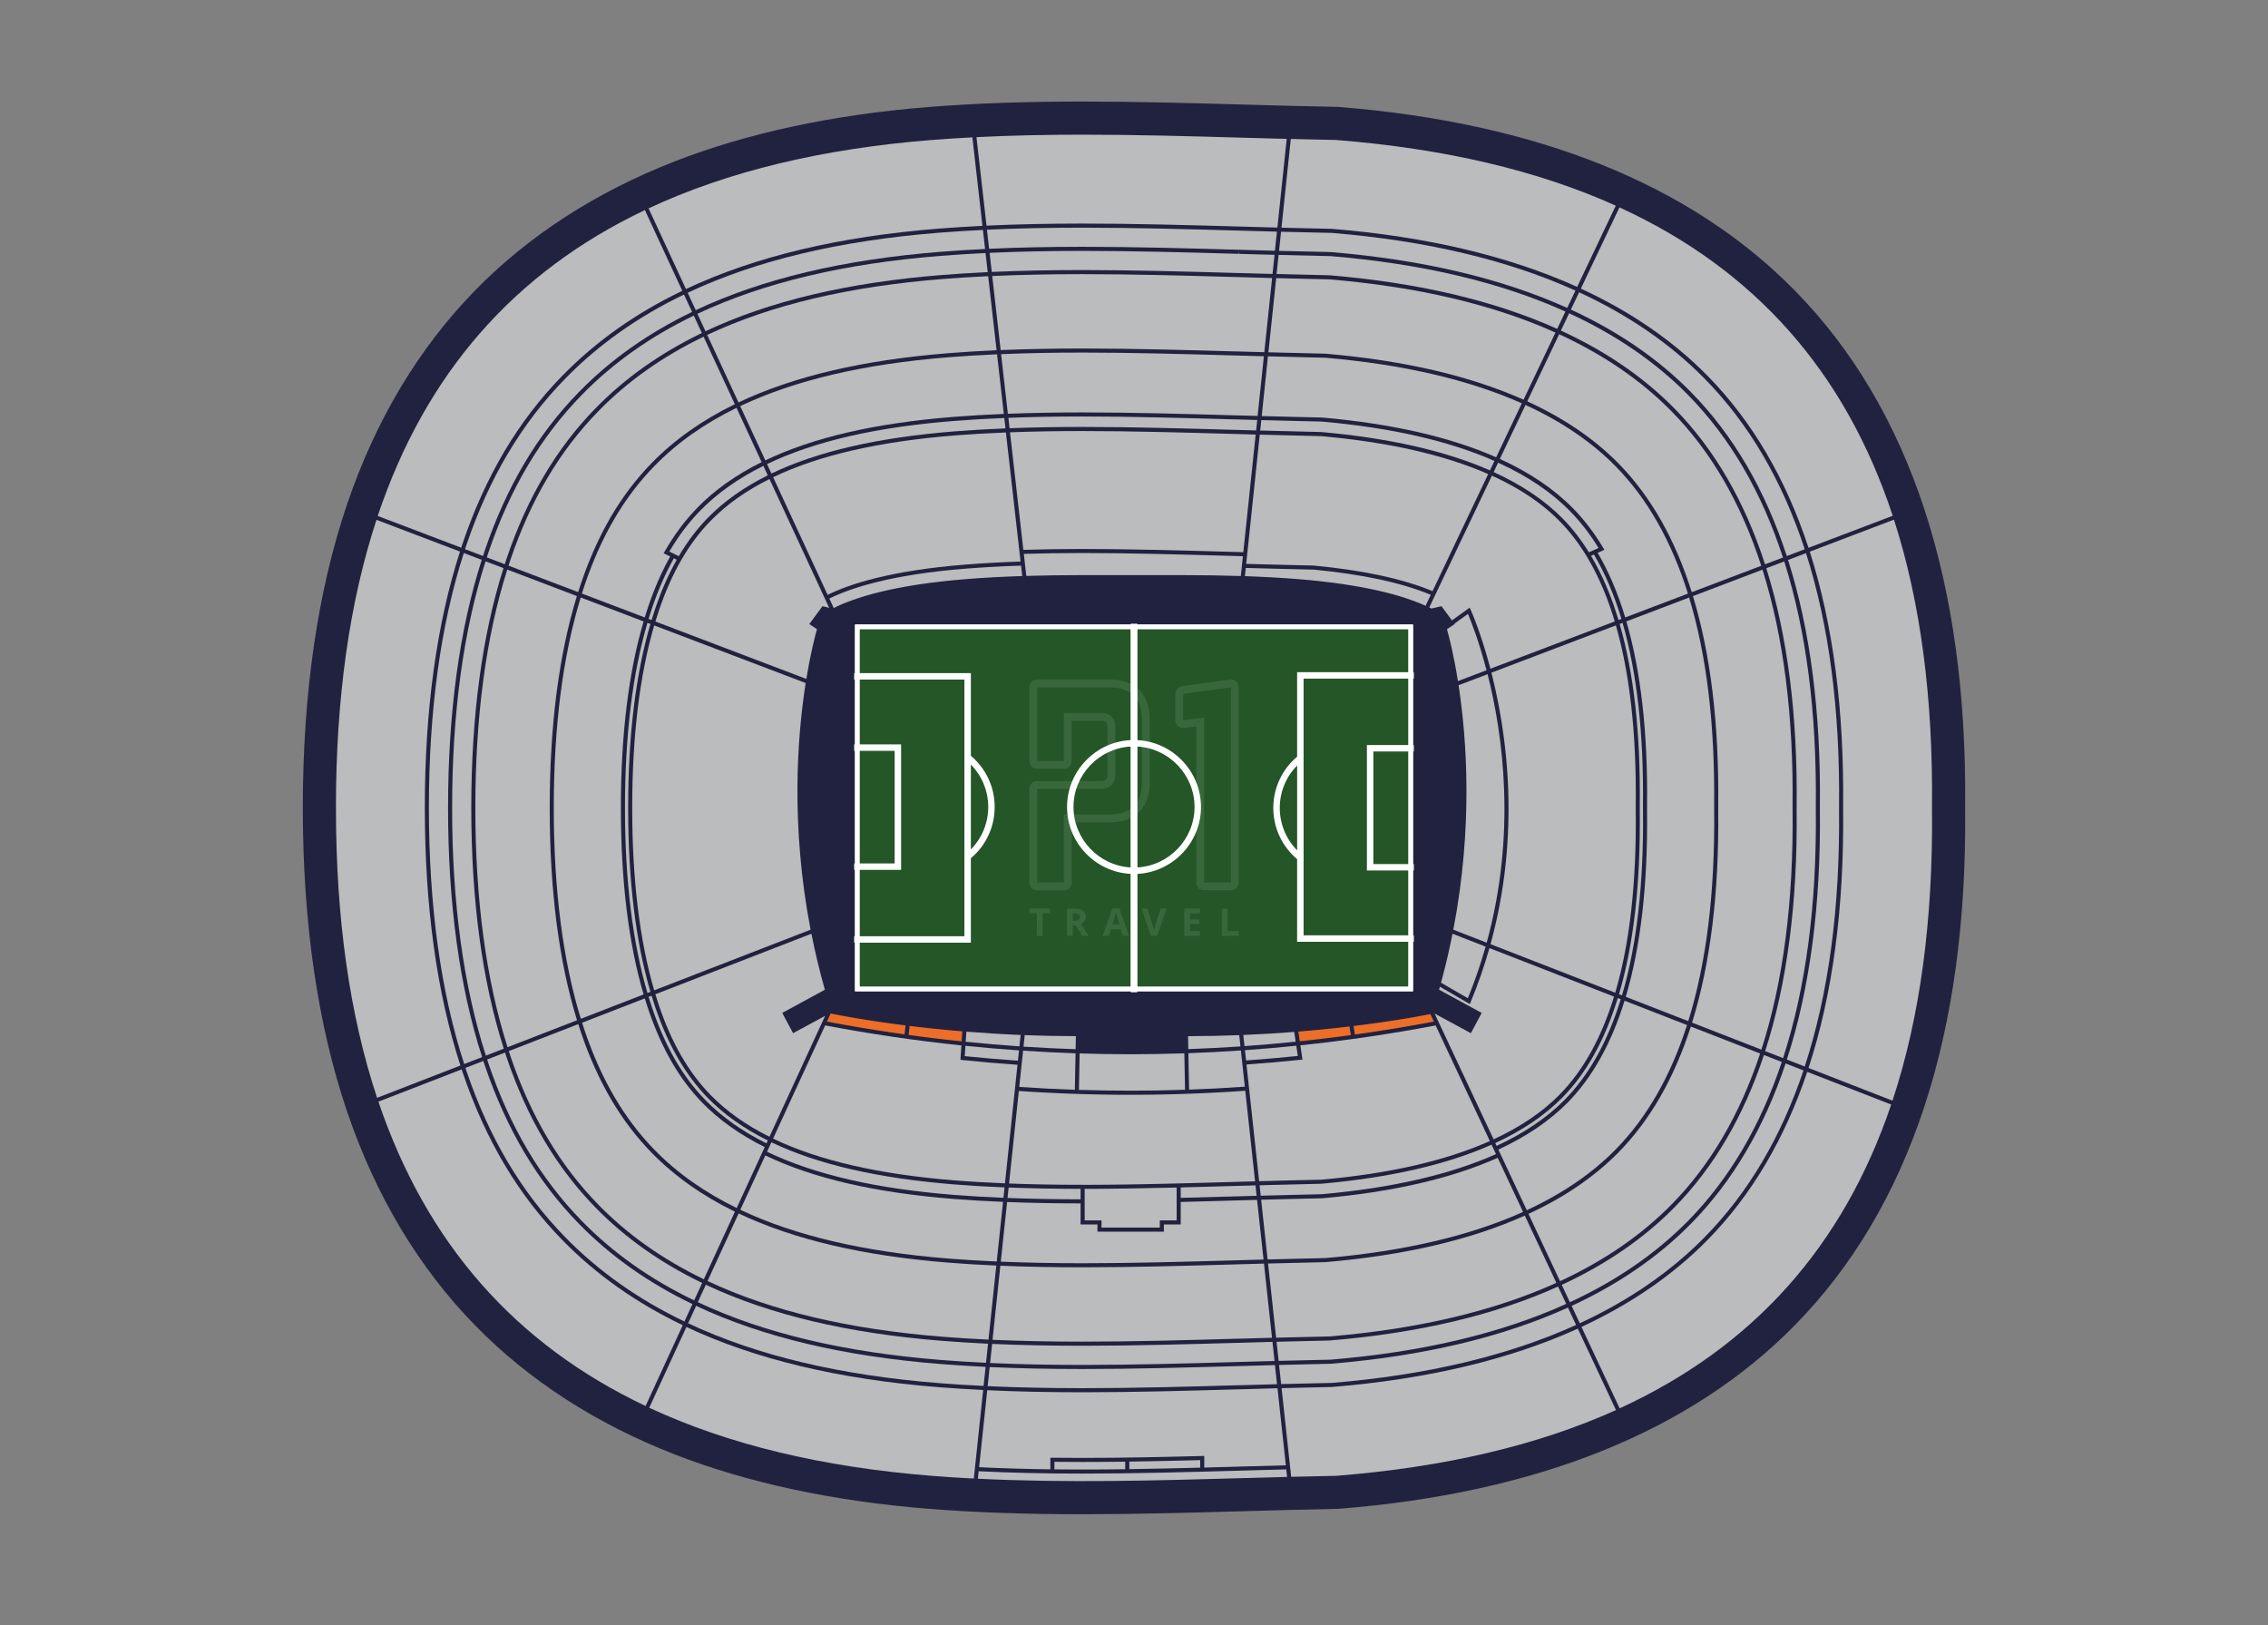 <svg xmlns="http://www.w3.org/2000/svg" id="Laag_1" data-name="Laag 1" viewBox="0 0 1072 768"><rect x="0" y="0" width="1072" height="768" fill="#808080" stroke="none"/><defs><style>.cls-1,.cls-2{fill:#245627}.cls-3{fill:#fff}.cls-4{fill:#ec6e28}.cls-5{opacity:.1}.cls-6{fill:#babcbd}.cls-7{fill:#212240}.cls-2{stroke:#fff;stroke-miterlimit:10;stroke-width:.68px}</style></defs><g id="Camp_Nou" data-name="Camp Nou"><path id="Floor" d="M511.85 715.64c-27.21 0-51-.84-72.73-2.56-45.17-3.59-85.64-12.25-120.29-25.75-37.18-14.48-68.9-35-94.28-60.97-26.65-27.27-47.01-61.28-60.51-101.08-13.88-40.9-20.91-89.17-20.91-143.47 0-54.29 7.03-102.56 20.91-143.46 13.5-39.8 33.86-73.8 60.51-101.08 25.38-25.97 57.1-46.48 94.28-60.97 34.65-13.5 75.13-22.16 120.29-25.75 21.74-1.72 45.53-2.56 72.74-2.56 25.46 0 50.95.72 75.59 1.41 14.6.41 29.71.84 44.51 1.11h.42l.42.04c93.76 7.44 166.26 36.6 215.48 86.69 54.61 55.55 81.71 137.85 80.57 244.58 1.15 106.72-25.96 189.01-80.57 244.56-49.23 50.08-121.7 79.24-215.42 86.68l-.42.03h-.42c-14.94.28-30 .71-44.57 1.12-24.65.69-50.14 1.41-75.6 1.41Z" class="cls-7"/><g id="Stand"><g><path d="m894.62 243.76-39.8 15.13c-10.7-32.62-26.6-59.78-47.67-81.22-16.36-16.64-36.39-30.41-59.94-41.27l18.25-38.39c63.82 29.25 106.71 77.63 129.16 145.74ZM869.25 382.31c.51 46.6-4.93 87.25-16.22 121.73l-8.45-3.29c10.87-33.41 16.12-72.93 15.62-118.33v-1.19c.49-44.62-4.56-83.56-15.05-116.6l8.48-3.22c10.89 34.09 16.14 74.14 15.63 119.92v.98ZM568.21 688.11c-16.84.45-36.73.9-56.49.9-4.87 0-9.64-.03-14.29-.08h-.97v5.48c-11.85-.15-22.98-.48-33.67-1.01l3.84-36.38c13.94.65 28.85.97 45.09.97 24.51 0 49.72-.71 74.1-1.4h.46c5.78-.18 11.64-.34 17.54-.5l3.95 36.43c-7.03.18-14.03.38-20.96.57-5.83.16-11.71.33-17.61.49v-5.49l-.99.03ZM586.22 654.65h-.46c-24.37.7-49.57 1.41-74.05 1.41-16.17 0-31.02-.32-44.89-.96l.95-9.02c13.58.62 28.12.92 43.94.92 24.33 0 49.43-.71 73.79-1.39h.48c5.47-.17 11.04-.32 16.64-.47l.98 9.04c-5.84.16-11.66.32-17.39.48Z" class="cls-6"/><path d="M858.27 382.44c.5 45.15-4.7 84.43-15.49 117.62l-8.45-3.29c10.37-32.12 15.36-70.27 14.88-114.22v-1.43c.48-43.2-4.34-80.79-14.35-112.57l8.48-3.22c10.41 32.82 15.42 71.53 14.93 115.9v1.22ZM383.15 439.37l-73.93 28.67c-6.9-23.56-10.4-52.49-10.4-86.2 0-33.74 3.5-62.7 10.4-86.26l71.59 27.22c-3.98 25.43-7.15 67.35 2.33 116.58ZM383.53 441.28c1.71 8.62 3.8 17.46 6.36 26.47l-20.14 10.96 5.11 9.58 15.14-8.2-26.31 57.16c-11.07-5.51-20.31-12.07-27.78-19.71-10.39-10.63-18.38-24.47-24.43-42.28-.6-1.75-1.16-3.55-1.72-5.37l73.76-28.6ZM391.91 287.25l-3.15-.76-6.24 8.46 3.64 2.39c-.68 2.37-2.92 10.66-5.02 23.52l-71.36-27.13c.55-1.81 1.12-3.59 1.71-5.34 6.05-17.82 14.04-31.66 24.43-42.29 7.47-7.64 16.71-14.2 27.79-19.72l28.2 60.87Z" class="cls-6"/><path d="M334.54 244.75c-5.13 5.25-9.68 11.26-13.71 18.12l-4.45-2.2c4.29-7.35 9.08-13.7 14.62-19.37 8.01-8.2 18.05-15.3 29.82-21.13l2.07 4.47c-11.3 5.62-20.73 12.31-28.36 20.12ZM319.87 264.54c-3.89 6.89-7.28 14.6-10.21 23.23-.58 1.72-1.14 3.48-1.69 5.27l-1.42-.54c.54-1.77 1.1-3.51 1.68-5.22 2.93-8.65 6.39-16.52 10.28-23.42l1.36.67ZM307.43 294.89c-6.98 23.76-10.53 52.95-10.52 86.94 0 33.96 3.54 63.14 10.52 86.9l-1.41.55c-7.04-23.92-10.62-53.28-10.62-87.45 0-34.19 3.57-63.55 10.62-87.48l1.42.54ZM307.97 470.58c.55 1.79 1.11 3.56 1.7 5.29 6.14 18.1 14.28 32.17 24.87 43.01 7.63 7.81 17.05 14.5 28.35 20.11l-.63 1.36c-11.38-5.66-21.08-12.52-28.8-20.42-10.76-11.01-19.01-25.26-25.22-43.58-.58-1.71-1.14-3.46-1.68-5.23l1.41-.55Z" class="cls-6"/><path d="M329.63 239.95c-5.88 6.02-10.93 12.77-15.43 20.64l-.51.89 3.09 1.53c-3.92 6.98-7.42 14.93-10.38 23.65-.57 1.69-1.12 3.41-1.66 5.15l-29.69-11.29c.43-1.36.86-2.72 1.31-4.06 7.86-23.19 18.67-41.6 33.02-56.29 10.59-10.84 23.46-19.96 38.74-27.42L360 218.4c-11.99 5.94-22.22 13.17-30.39 21.54ZM304.21 293.67c-7.12 24.13-10.74 53.73-10.74 88.16 0 34.42 3.62 64.02 10.74 88.15l-29.67 11.51c-8.49-27.57-12.79-61.06-12.79-99.65 0-38.52 4.28-71.93 12.73-99.46l29.73 11.3ZM304.76 471.83c.53 1.74 1.08 3.46 1.66 5.15 6.31 18.6 14.71 33.09 25.67 44.31 7.89 8.07 17.77 15.07 29.37 20.82l-13.25 28.8c-15.3-7.47-28.2-16.6-38.8-27.45-14.35-14.69-25.15-33.1-33.02-56.28-.43-1.27-.84-2.56-1.25-3.85l29.63-11.49Z" class="cls-6"/><path d="M347.32 191.02c-15.49 7.56-28.55 16.81-39.3 27.82-14.56 14.9-25.5 33.55-33.46 57.01-.44 1.31-.87 2.65-1.29 3.99l-32.9-12.51c.3-.93.59-1.87.9-2.78 9.68-28.55 23.3-51.54 41.61-70.28 13.76-14.08 30.27-25.77 49.67-35.15l14.78 31.89ZM272.68 281.68c-8.53 27.74-12.85 61.39-12.85 100.15 0 38.85 4.34 72.57 12.91 100.35l-32.83 12.73c-10.11-31.64-15.24-69.65-15.23-113.08 0-43.24 5.08-81.1 15.09-112.65l32.9 12.51ZM273.33 484.01c.4 1.26.8 2.53 1.22 3.77 7.96 23.47 18.91 42.11 33.46 57.01 10.77 11.02 23.86 20.29 39.37 27.86l-14.7 31.93c-19.47-9.39-36.02-21.1-49.82-35.22-18.31-18.74-31.92-41.73-41.61-70.28-.26-.77-.5-1.56-.76-2.34l32.82-12.73ZM585.53 129.03h-.41c-24.21-.69-49.24-1.4-73.4-1.4-15.46 0-29.68.29-42.94.89l-1.03-9.02c13.58-.62 28.13-.93 43.97-.93 24.27 0 49.38.71 73.65 1.39l.03-.96.19.97c5.55.16 11.18.31 16.84.46l-.95 9.04c-5.36-.14-10.7-.29-15.96-.44ZM466.85 128.61c-7.42.35-14.56.79-21.44 1.34-44.62 3.54-81.71 12.33-111.95 26.59l-3.81-8.23c31.23-14.72 69.36-23.77 115.05-27.4 6.79-.54 13.83-.98 21.13-1.33l1.03 9.02Z" class="cls-6"/><path d="M331.74 157.38c-19.61 9.48-36.31 21.3-50.23 35.55-18.52 18.95-32.28 42.18-42.05 71.01-.3.89-.59 1.81-.88 2.71l-8.48-3.22c.26-.8.51-1.61.78-2.4 10.22-30.14 24.67-54.49 44.15-74.43 14.71-15.05 32.29-27.5 52.9-37.45l3.81 8.23ZM237.98 268.49c-10.09 31.76-15.22 69.85-15.22 113.34 0 43.69 5.17 81.92 15.36 113.78l-8.46 3.28c-10.59-32.86-15.97-72.2-15.96-117.06 0-44.63 5.32-83.81 15.8-116.56l8.48 3.22ZM238.72 497.44c.25.75.48 1.52.73 2.26 9.78 28.83 23.54 52.06 42.05 71.01 13.96 14.29 30.71 26.13 50.39 35.62l-3.79 8.24c-20.69-9.96-38.33-22.43-53.08-37.53-19.48-19.94-33.93-44.29-44.15-74.43-.21-.62-.41-1.26-.61-1.89l8.46-3.28ZM333.62 607.17c30.21 14.23 67.25 22.99 111.79 26.52 6.93.55 14.12.99 21.6 1.35l-.95 9.02c-7.38-.35-14.5-.79-21.36-1.34-45.6-3.62-83.67-12.64-114.87-27.32l3.79-8.24ZM468.94 635.13c13.23.59 27.39.88 42.78.88 24.19 0 49.25-.71 73.49-1.39h.56c5.01-.16 10.28-.3 15.68-.45l.98 9.04c-5.55.15-11.06.3-16.48.45l-.57.02c-24.26.69-49.35 1.39-73.65 1.39-15.74 0-30.22-.3-43.74-.91l.95-9.03ZM603.37 634.12c8.24-.22 16.74-.43 25.11-.59 42.16-3.51 78.23-12.06 107.96-25.51l3.85 8.2c-30.79 13.94-68 22.78-111.34 26.36-8.26.16-16.47.36-24.59.57l-.98-9.04ZM738.19 607.23c21.04-9.74 38.85-21.97 53.29-36.66 18.53-18.85 32.63-42.9 42.26-71.97l8.45 3.29c-10.07 30.2-24.83 55.29-44.25 75.04-15.21 15.47-33.89 28.32-55.91 38.51l-3.84-8.2ZM834.27 266.7c-9.64-29.81-23.92-54.43-42.79-73.63-14.54-14.79-32.48-27.08-53.7-36.84l3.89-8.18c22.18 10.22 40.98 23.12 56.27 38.67 19.78 20.12 34.72 45.79 44.8 76.76l-8.47 3.22ZM736.03 155.43c-29.66-13.34-65.61-21.83-107.62-25.33-8.34-.16-16.71-.37-25.01-.59l.95-9.04c8.16.22 16.37.42 24.52.57 43.22 3.57 80.32 12.35 111.05 26.2l-3.89 8.18Z" class="cls-6"/><path d="M628.98 119.13c-8.13-.15-16.3-.35-24.42-.57l.95-9.04c7.96.21 15.97.4 23.93.55 44.7 3.66 83.2 12.79 115.21 27.26l-3.89 8.19c-30.94-13.95-68.29-22.79-111.77-26.39ZM602.63 118.51c-5.71-.15-11.39-.31-16.99-.47h-.22c-24.29-.69-49.41-1.4-73.71-1.4-15.92 0-30.54.31-44.19.94l-1.03-9.02c13.96-.65 28.91-.97 45.21-.97 24.45 0 49.66.71 74.07 1.4 5.86.16 11.81.33 17.79.49l-.95 9.04ZM465.61 117.68c-7.27.35-14.29.79-21.06 1.33-45.92 3.64-84.26 12.75-115.7 27.57l-3.81-8.22c32.43-15.27 71.8-24.65 118.79-28.38 6.68-.53 13.6-.96 20.75-1.31l1.03 9.02ZM327.12 147.41c-20.83 10.04-38.59 22.62-53.47 37.85-19.69 20.15-34.28 44.74-44.6 75.16-.26.77-.5 1.56-.76 2.34l-8.48-3.22c.22-.67.43-1.36.66-2.02 10.76-31.73 26.04-57.43 46.7-78.58 15.66-16.03 34.31-29.24 56.14-39.75l3.81 8.23ZM227.7 264.58c-10.56 32.96-15.92 72.37-15.92 117.25 0 45.11 5.42 84.69 16.09 117.76l-8.46 3.28c-11.07-34.08-16.69-74.76-16.69-121.04 0-46.02 5.56-86.51 16.5-120.47l8.48 3.22ZM228.46 501.41c.2.6.39 1.22.59 1.81 10.32 30.42 24.91 55 44.6 75.16 14.92 15.27 32.74 27.88 53.65 37.93l-3.79 8.24c-21.92-10.52-40.63-23.77-56.34-39.85-20.66-21.14-35.93-46.84-46.7-78.58-.16-.48-.31-.97-.47-1.44l8.46-3.28ZM329.03 617.15c31.4 14.77 69.69 23.85 115.52 27.49 6.85.54 13.95.98 21.31 1.34l-.95 9.02c-7.27-.35-14.3-.79-21.08-1.33-46.9-3.72-86.2-13.07-118.59-28.29l3.79-8.23ZM604.56 645.08c8.07-.21 16.24-.41 24.48-.57 43.61-3.6 81.06-12.5 112.06-26.54l3.85 8.21c-32.06 14.54-70.65 23.72-115.45 27.39-7.98.15-16 .34-23.96.55l-.98-9.04ZM742.85 617.17c22.23-10.29 41.1-23.27 56.47-38.9 19.6-19.94 34.51-45.24 44.67-75.68l8.45 3.29c-10.6 31.58-26.16 57.9-46.65 78.75-16.13 16.41-35.88 30-59.08 40.75l-3.85-8.2ZM844.55 262.79c-10.17-31.22-25.26-57.1-45.23-77.42-15.45-15.72-34.43-28.74-56.82-39.06l3.89-8.18c23.34 10.77 43.19 24.41 59.39 40.89 20.88 21.24 36.64 48.17 47.24 80.55l-8.48 3.22Z" class="cls-6"/><path d="m763.72 97.2-18.26 38.39c-32.23-14.56-70.96-23.76-115.93-27.44-7.93-.15-15.9-.34-23.82-.55l4.4-41.92c7.18.18 14.38.35 21.5.48 51.07 4.05 95.08 14.36 132.11 31.04ZM587 65.06c6.98.2 14.07.4 21.18.58l-4.4 41.91c-6.04-.16-12.05-.33-17.97-.49-24.39-.69-49.61-1.4-74.09-1.4-16.38 0-31.4.33-45.43.98l-4.75-41.83c16.73-.84 33.54-1.16 50.31-1.16 25.24 0 50.41.71 75.15 1.41ZM440.35 66.17c6.4-.51 12.83-.92 19.26-1.26l4.75 41.83c-7.13.35-14.03.78-20.69 1.31-47.23 3.75-86.81 13.18-119.45 28.55l-17.67-38.13c37.38-17.45 81.93-28.19 133.79-32.31ZM304.82 99.29l17.67 38.14c-22.04 10.6-40.88 23.95-56.7 40.15-20.86 21.35-36.29 47.29-47.15 79.3-.22.64-.42 1.31-.64 1.96l-39.47-15C201.07 176.66 243 128.67 304.81 99.29ZM158.78 381.82c0-51.85 6.36-97.19 19.17-136.15l39.47 15.01c-11.03 34.17-16.63 74.89-16.62 121.15 0 46.53 5.66 87.45 16.82 121.74l-39.39 15.27c-12.99-39.16-19.45-84.79-19.44-137.01ZM178.84 520.65l39.37-15.26c.15.45.29.92.44 1.36 10.86 32.01 26.28 57.95 47.15 79.3 15.87 16.25 34.78 29.63 56.91 40.25l-17.57 38.18c-61.71-29.24-103.64-77-126.29-143.84ZM306.87 665.3l17.57-38.17c32.6 15.31 72.11 24.72 119.24 28.46 6.77.54 13.78.97 21.03 1.33l-4.42 41.85c-6.66-.34-13.31-.76-19.93-1.29-51.72-4.11-96.17-14.8-133.49-32.17ZM631.67 697.47c-7.1.13-14.25.3-21.38.48l-4.54-41.91c7.91-.21 15.89-.4 23.85-.55 45.07-3.69 83.89-12.93 116.17-27.57l18.05 38.49c-37.04 16.69-81.05 27.01-132.14 31.06ZM765.55 665.59 747.5 627.1c23.42-10.84 43.35-24.57 59.64-41.14 20.68-21.04 36.38-47.58 47.08-79.4l39.68 15.45c-22.63 66.96-65.25 114.63-128.35 143.58ZM894.52 520.19l-39.7-15.46c11.38-34.7 16.87-75.59 16.35-122.45v-.94c.51-46.04-4.78-86.32-15.76-120.63l39.8-15.13c12.58 38.98 18.54 84.36 17.97 136.24.58 52.83-5.61 98.91-18.67 138.36Z" class="cls-6"/></g><g><path d="M776.58 383.39c.38 34.42-2.95 63.49-9.93 87.02l-1.41-.55c6.91-23.35 10.2-52.23 9.82-86.45v-3.12c.37-33.71-2.82-62.24-9.51-85.41l1.37-.52c6.77 23.39 10.02 52.11 9.65 85.95V383.38ZM512.68 576.77v-14.91c14.11-.01 28.76-.28 43.48-.63v15.54h-7.96v3.39h-27.55v-3.39h-7.96ZM510.76 566.8c-12.38-.01-23.82-.23-34.54-.64l.52-4.93c10.56.41 21.83.61 34.02.62v4.94ZM613.26 273.67c-7.74-.61-15.99-1.07-24.84-1.38l.41-3.89c10.23.29 21.16.58 32.04.8 23.05 2.18 41.67 6.19 55.41 11.91l-2.46 5.18c-10.19-4.63-28.52-10.08-60.55-12.62ZM586.49 272.23c-8.75-.28-18.07-.43-28.13-.43h-46.64c-9.48 0-18.3.13-26.62.38l-1.18-10.41c8.59-.27 17.93-.41 27.8-.41 22.19 0 46.2.68 69.47 1.33l6.29.18-.98 9.35ZM483.17 272.24c-9.43.31-18.18.78-26.36 1.43-34.49 2.74-53.08 8.85-62.75 13.67l-2.07-4.47c10.1-4.99 29.34-11.34 64.43-14.12 8.2-.65 16.78-1.12 26.19-1.44l.56 4.93ZM613.44 499.05c-8.13.84-16.35 1.54-24.47 2.12l-.53-4.85c8.1-.57 16.19-1.28 24.27-2.11l.73 4.84ZM456.32 494.26c8.44.86 16.88 1.58 25.33 2.16l-.51 4.86c-8.36-.58-16.8-1.29-25.14-2.14l.32-4.88Z" class="cls-6"/><path d="M392.63 478.97c3.11.65 15.87 3.19 35.41 5.64l-.47 4.23a786.028 786.028 0 0 1-36.71-6.04l1.76-3.83ZM429.94 484.85c7.43.91 15.78 1.8 24.91 2.56l-.31 4.74c-8.36-.87-16.72-1.89-25.07-3.04l.47-4.26Z" class="cls-4"/><path d="M456.77 487.56c8.01.65 16.59 1.19 25.65 1.57l-.57 5.38c-8.47-.58-16.94-1.31-25.4-2.17l.32-4.78ZM508.41 495.87c-8.22-.28-16.43-.69-24.64-1.24l.57-5.43c7.75.3 15.83.48 24.19.49l-.12 6.17ZM483.57 496.55c8.27.55 16.53.97 24.81 1.25l-.34 17.23c-8.78-.3-17.54-.75-26.28-1.35l1.81-17.13ZM510.3 497.85c8 .25 16 .39 24.01.39 8.49 0 16.99-.15 25.48-.43l.34 17.22c-16.71.56-33.46.57-50.17.05l.34-17.23ZM562.04 514.98l-.34-17.23c8.28-.3 16.55-.73 24.82-1.3l1.86 17.12c-8.75.61-17.53 1.09-26.33 1.4ZM561.55 489.7c8.36-.01 16.44-.19 24.19-.49l.58 5.33c-8.21.56-16.43.99-24.65 1.29l-.12-6.12ZM588.23 494.41l-.57-5.28c8.46-.35 16.52-.85 24.07-1.44l.69 4.62c-8.06.83-16.13 1.53-24.19 2.1Z" class="cls-6"/><path d="M613.66 487.53c8.8-.71 16.91-1.54 24.18-2.41l.66 4.07c-8.05 1.1-16.1 2.08-24.15 2.92l-.69-4.59ZM640.4 488.93l-.65-4.04c18.61-2.26 31.48-4.67 36.32-5.64l1.67 3.55a771.571 771.571 0 0 1-37.33 6.12Z" class="cls-4"/><path d="M364.61 539.84c21.87 10.49 50.56 17.07 86.66 19.94 7.45.59 15.28 1.05 23.54 1.38l-.52 4.93c-8.2-.34-15.99-.8-23.41-1.38-36.91-2.93-65.82-9.6-88.33-20.38l2.06-4.48ZM558.08 561.18c8.37-.21 16.75-.44 25.04-.68l1.3-.04c2.85-.08 5.87-.17 9.01-.25l.53 4.93c-3.42.09-6.7.19-9.79.27l-1.1.03c-8.28.23-16.64.47-24.99.67v-4.94ZM595.36 560.16c9.2-.25 19.31-.51 29.21-.72 32.52-2.89 59.4-9.07 80.44-18.46l2.09 4.46c-21.61 9.65-49.29 16.03-82.26 18.94-9.78.2-19.79.46-28.95.71l-.53-4.93ZM706.76 540.2c12.91-5.96 23.55-13.17 31.84-21.61 11.31-11.51 20.01-27.18 26.07-46.89l1.4.55c-6.14 19.89-14.94 35.74-26.4 47.4-8.37 8.51-19.24 15.87-32.29 21.9l-.63-1.35ZM765.01 293.03c-3.45-11.48-7.78-21.6-12.99-30.35l1.38-.62c5.2 8.79 9.53 18.96 12.99 30.45l-1.38.52ZM751.02 261.02c-3.72-6-7.85-11.33-12.42-15.97-8.45-8.6-19.35-15.92-32.61-21.95l2.12-4.45c13.8 6.28 25.17 13.93 34.02 22.94 4.93 5.02 9.45 10.87 13.44 17.39l-4.54 2.04ZM704.24 222.3c-20.92-9.19-47.57-15.26-79.73-18.12-9.72-.2-19.37-.45-28.86-.71l.52-4.93c9.43.26 19.01.5 28.62.7 32.79 2.89 60.06 9.12 81.58 18.6l-2.12 4.46ZM593.72 203.43c-3.45-.1-6.88-.19-10.28-.29h-.4c-23.69-.68-48.19-1.37-71.31-1.37-12.39 0-23.83.21-34.55.61l-.56-4.92c10.89-.42 22.51-.63 35.11-.63 23.19 0 47.72.69 71.46 1.36h.4c3.52.11 7.08.21 10.66.31l-.52 4.93ZM475.24 202.46c-8.41.34-16.39.8-23.96 1.4-36.1 2.86-64.78 9.44-86.65 19.93l-2.07-4.47c22.52-10.78 51.42-17.45 88.34-20.38 7.53-.6 15.45-1.06 23.8-1.4l.56 4.92Z" class="cls-6"/></g><g><path d="m763.22 293.71-58.77 22.34c-4.52-17.23-9.17-27.52-9.31-27.82l-.49-1.06-8.36 6.04-4.96-6.73-4.73 1.13c-.33-.17-.68-.34-1.04-.52l29.62-62.29c13.05 5.93 23.76 13.13 32.06 21.57 11.33 11.53 20 27.35 25.99 47.32ZM773.15 383.43c.37 33.97-2.87 62.61-9.69 85.73l-58.95-22.95c14.36-52.21 7.78-99.36.42-128.29l58.83-22.37c6.61 22.95 9.75 51.24 9.39 84.71v3.16ZM511.72 559.94c-12.48 0-24-.21-34.78-.62l4.62-43.72c17.5 1.2 35.12 1.8 52.74 1.8s36.28-.64 54.29-1.91l4.64 42.81c-3.08.09-6.05.17-8.85.25l-1.42.04c-23.72.67-48.24 1.36-71.23 1.36ZM686.55 441.28l15.64 6.09a229.1 229.1 0 0 1-8.4 24.39l-12.68-7.34a333.77 333.77 0 0 0 5.43-23.14Z" class="cls-6"/><path d="M686.93 439.37c9.35-48.57 6.39-90.02 2.48-115.54l13.72-5.21c7.27 28.66 13.72 75.29-.42 126.9l-15.78-6.14ZM689.11 321.89c-2.15-13.45-4.49-22.11-5.19-24.55l3.64-2.39-.14-.18 6.43-4.64c1.3 3.06 5.09 12.5 8.78 26.62l-13.54 5.15ZM390.03 484.61c21.4 4.06 42.87 7.21 64.38 9.46l-.45 6.8.92.1c8.63.89 17.39 1.64 26.05 2.24l-5.92 56.05c-8.27-.34-16.13-.79-23.59-1.39-35.89-2.85-64.36-9.37-86.01-19.76l24.62-53.49ZM589.17 503.09c8.46-.6 17.01-1.34 25.47-2.22l1-.1-1.01-6.74c21.36-2.24 42.69-5.38 63.95-9.41l25.62 54.64c-20.81 9.28-47.46 15.41-79.73 18.27-9.92.2-20.08.46-29.32.72l-5.98-55.16ZM678.07 479l17.16 9.29 5.11-9.58-20.14-10.96c.13-.48.26-.95.39-1.42l14.15 8.19.42-1.01c3.54-8.57 6.45-17.06 8.83-25.44L762.9 471c-5.97 19.46-14.53 34.91-25.65 46.23-8.14 8.28-18.59 15.36-31.28 21.22l-27.88-59.46ZM677.1 279.38c-13.92-5.81-32.77-9.88-56.12-12.09-10.89-.23-21.76-.52-31.95-.8l6.41-61.08c9.54.26 19.23.51 28.96.71 31.9 2.83 58.31 8.84 79.01 17.93l-26.31 55.34ZM587.68 260.96l-6.49-.18c-23.23-.65-47.26-1.33-69.47-1.33-9.95 0-19.37.14-28.02.42l-6.31-55.56c10.65-.4 22.02-.6 34.33-.6 23.1 0 47.58.69 71.26 1.36h.41c3.35.11 6.72.2 10.12.3l-5.84 55.61ZM482.4 265.39c-9.37.32-17.93.78-26.12 1.44-35.34 2.8-54.82 9.22-65.09 14.29l-25.76-55.59c21.65-10.38 50.11-16.9 86-19.75 7.59-.6 15.59-1.06 24.03-1.4l6.93 61.02Z" class="cls-6"/></g><g><path d="M847.29 382.56c.48 43.7-4.47 81.6-14.75 113.5l-32.77-12.76c8.65-27.76 12.8-61.28 12.37-100.35v-2.25c.42-38.44-3.59-71.49-11.95-98.98l32.87-12.5c9.92 31.56 14.7 68.92 14.22 111.87v1.47Z" class="cls-6"/><path d="M810.22 382.97c.43 38.83-3.68 72.1-12.24 99.63l-29.54-11.5c7.07-23.76 10.44-53.07 10.06-87.74v-3.04c.37-34.08-2.92-63.05-9.77-86.65l29.66-11.28c8.27 27.27 12.24 60.09 11.82 98.28v2.29ZM361.75 546.07c22.73 10.87 51.85 17.61 88.99 20.55 7.4.59 15.18 1.04 23.36 1.38l-2.98 28.19c-7.88-.35-15.41-.8-22.62-1.37-40.03-3.18-72.67-10.8-98.57-23.08l11.81-25.67ZM476.02 568.08c10.78.42 22.29.64 34.74.65v9.96h7.96v3.39h31.4v-3.39h7.96v-10.64c8.37-.21 16.75-.44 25.05-.68l1.1-.03c3.13-.09 6.47-.18 9.94-.28l3.06 28.21c-4.18.11-8.28.23-12.2.34l-1.06.03c-23.93.67-48.66 1.37-72.25 1.37-13.91 0-26.71-.25-38.68-.75l2.98-28.19ZM596.1 567.01c9.12-.25 19.08-.51 28.84-.7 33.26-2.93 61.16-9.37 82.97-19.12l11.99 25.57c-25.18 11.32-56.42 18.63-93.45 21.81-9.13.18-18.42.41-27.3.65l-3.06-28.21ZM708.21 543.29c13.25-6.12 24.31-13.62 32.84-22.3 11.64-11.84 20.59-27.91 26.82-48.05l29.53 11.5c-7.76 24.16-19.01 43.81-33.73 58.78-11.19 11.38-25.23 20.96-42.02 28.72l-13.44-28.66ZM768.18 291.82c-3.47-11.51-7.82-21.72-13.03-30.56l3.17-1.43-.55-.93c-4.2-7.03-9-13.31-14.28-18.68-9.01-9.17-20.56-16.95-34.57-23.33l12.13-25.5c17.06 7.81 31.29 17.48 42.61 29 14.99 15.25 26.39 35.36 34.16 60.15l-29.65 11.27ZM707.18 216.11c-21.74-9.58-49.24-15.87-82.3-18.79-9.6-.19-19.13-.44-28.52-.69l2.96-28.22c8.96.24 18.02.47 27.07.65 36.78 3.16 67.82 10.38 92.91 21.55l-12.12 25.5ZM594.43 196.58l-10.81-.3h-.41c-23.74-.68-48.28-1.37-71.5-1.37-12.68 0-24.37.22-35.33.64l-3.2-28.18c11.93-.49 24.67-.74 38.53-.74 23.62 0 48.37.7 72.31 1.37h.4c4.28.13 8.62.25 12.97.37l-2.96 28.22ZM474.47 195.62c-8.32.34-16.22.8-23.73 1.4-37.14 2.95-66.26 9.68-88.99 20.55l-11.88-25.64c25.9-12.3 58.57-19.93 98.64-23.11 7.25-.58 14.83-1.03 22.76-1.38l3.2 28.18Z" class="cls-6"/><path d="M448.35 166.91c-40.29 3.2-73.17 10.89-99.29 23.28l-14.78-31.9c30.02-14.17 66.9-22.9 111.29-26.43 6.9-.55 14.06-.99 21.5-1.34l3.98 35c-7.91.35-15.46.81-22.7 1.38ZM349.13 573.48c26.11 12.38 58.97 20.06 99.22 23.25 7.2.57 14.71 1.03 22.57 1.37l-3.7 35.01c-7.5-.35-14.7-.8-21.65-1.35-44.32-3.52-81.14-12.22-111.14-26.35l14.7-31.94ZM472.84 598.18c12.03.5 24.9.75 38.88.75 23.62 0 48.37-.7 72.44-1.38l.92-.03c3.97-.11 8.11-.23 12.35-.34l3.8 35.06c-5.36.14-10.6.29-15.61.43h-.48c-24.22.7-49.27 1.4-73.43 1.4-15.32 0-29.42-.29-42.58-.88l3.7-35.03ZM599.37 597.14c8.84-.24 18.07-.47 27.19-.65 37.29-3.2 68.76-10.57 94.16-22l14.91 31.79c-29.51 13.35-65.35 21.83-107.24 25.33-8.38.16-16.92.37-25.22.59l-3.8-35.06ZM722.46 573.69c17-7.86 31.23-17.57 42.58-29.11 14.9-15.16 26.3-35.03 34.15-59.43l32.76 12.75c-9.54 28.83-23.5 52.67-41.84 71.32-14.29 14.53-31.91 26.63-52.74 36.27l-14.91-31.8ZM799.63 279.87c-7.86-25.04-19.4-45.36-34.59-60.81-11.48-11.68-25.89-21.48-43.16-29.39l15.08-31.71c21.01 9.67 38.77 21.83 53.15 36.46 18.68 19.01 32.81 43.4 42.37 72.96l-32.85 12.49ZM720.13 188.89c-25.31-11.27-56.59-18.56-93.63-21.74-9.03-.18-18.05-.41-26.97-.65l3.68-35.06c8.35.22 16.75.43 25.11.59 41.74 3.48 77.45 11.9 106.89 25.14l-15.08 31.72ZM597.6 166.45c-4.41-.12-8.79-.24-13.12-.36h-.4c-23.95-.69-48.71-1.38-72.36-1.38-13.94 0-26.75.25-38.75.75l-3.98-35.02c13.2-.59 27.34-.88 42.73-.88 24.14 0 49.15.7 73.35 1.39h.4c5.21.16 10.5.3 15.81.45l-3.68 35.06Z" class="cls-6"/></g><g><path d="M511.72 694.5c-4.56 0-9-.02-13.34-.07v-3.57c4.35.05 8.8.07 13.34.07 6.74 0 13.5-.06 20.14-.14v3.57c-6.73.09-13.46.14-20.14.14ZM533.79 690.76c11.79-.17 23.19-.44 33.49-.71v3.57c-11.1.29-22.3.54-33.49.7v-3.57ZM587 698.58c-40.96 1.15-83.11 2.33-124.8.27l.37-3.54c15.23.75 31.31 1.11 49.14 1.11 25.01 0 50.49-.72 75.18-1.41 6.94-.2 13.99-.39 21.07-.58l.39 3.56c-7.18.19-14.32.39-21.35.58Z" class="cls-6"/></g></g></g><g><g id="Ground"><path d="M536.39 350.86c-.13-.02-.27-.02-.39-.02s-.27 0-.39.02c-16.66.21-30.13 13.82-30.13 30.53s13.47 30.31 30.13 30.51c.13.02.27.02.39.02s.27 0 .39-.02c16.66-.21 30.15-13.8 30.15-30.51s-13.49-30.32-30.15-30.53Zm0 60.25c-.13.02-.27.02-.39.02s-.27 0-.39-.02c-16.22-.21-29.34-13.46-29.34-29.72s13.12-29.53 29.34-29.74c.13-.02.27-.02.39-.02s.27 0 .39.02c16.23.21 29.36 13.46 29.36 29.74s-13.12 29.52-29.36 29.72Z" class="cls-2"/><g><g><path d="M469.02 381.39c0 9.22-4.09 17.86-11.26 23.67-.05.05-.09.09-.14.13l-.49-.62c.22-.17.43-.35.63-.55 6.65-5.64 10.47-13.85 10.47-22.63s-3.81-16.99-10.47-22.63c-.21-.21-.41-.38-.63-.55l.49-.62s.09.08.14.13c7.17 5.83 11.26 14.45 11.26 23.67Z" class="cls-1"/><path d="m457.59 406.66-1.34-1.38-.71-.89.89-.7c.18-.15.36-.29.53-.47 6.47-5.49 10.14-13.43 10.14-21.84s-3.67-16.35-10.07-21.77c-.24-.24-.42-.38-.6-.53l-.89-.7 1.84-2.31 1.18.84c7.33 5.95 11.59 14.9 11.59 24.47s-4.26 18.53-11.68 24.55l-.88.72Z" class="cls-3"/></g><g><path d="M457.76 319.25v125.14h-52.9v-.79h52.11V320.04h-52.11v-.79h52.9z" class="cls-1"/><path d="M458.89 445.52h-55.16v-3.05h52.11v-121.3h-52.11v-3.05h55.16v127.4z" class="cls-3"/></g><g><path d="M424.79 352.93v57.05h-19.93v-.79H424v-55.47h-19.14v-.79h19.93z" class="cls-1"/><path d="M425.92 411.1h-22.19v-3.04h19.14v-53.21h-19.14v-3.05h22.19v59.3z" class="cls-3"/></g></g><g><g><path d="M614.24 404.45c.21.21.41.38.63.55l-.49.62s-.09-.08-.14-.13c-7.17-5.83-11.26-14.45-11.26-23.67s4.11-17.86 11.26-23.67c.05-.05.09-.09.14-.13l.51.62c-.22.17-.44.36-.65.55-6.66 5.65-10.47 13.87-10.47 22.63s3.82 16.99 10.47 22.63Z" class="cls-1"/><path d="m614.6 407.15-1.17-.86c-7.33-5.95-11.59-14.9-11.59-24.47s4.26-18.52 11.68-24.55l1.08-.75 1.88 2.29-.91.71c-.2.15-.39.32-.58.49-6.43 5.46-10.11 13.4-10.11 21.8s3.67 16.34 10.07 21.77l.07.06c.17.17.35.32.53.47l.89.7-1.85 2.32Z" class="cls-3"/></g><g><path d="M615.03 319.6v123.57h52.11v.79h-52.9V318.81h52.9v.79h-52.11z" class="cls-1"/><path d="M668.27 445.09h-55.16V317.68h55.16v3.05h-52.11v121.31h52.11v3.05z" class="cls-3"/></g><g><path d="M648 354.02v55.47h19.14v.79h-19.93v-57.05h19.93v.79H648z" class="cls-1"/><path d="M668.27 411.4h-22.19v-59.29h22.19v3.04h-19.14v53.21h19.14v3.04z" class="cls-3"/></g></g><path d="M404.46 295.5v172.65h263.08V295.5H404.46Zm262.29 171.85h-261.5V296.28h261.5v171.07Z" class="cls-2"/><g><path d="M648 354.02h18.75v55.46H648z" class="cls-1"/><path d="M667.88 410.62h-21V352.9h21v57.72Zm-18.75-2.26h16.49v-53.21h-16.49v53.21Z" class="cls-3"/></g><g><path d="M647.21 353.23v57.05h19.54v32.89h-51.72V319.6h51.72v33.63h-19.54z" class="cls-1"/><path d="M667.88 444.3H613.9V318.47h53.98v35.9h-19.53v54.79h19.53v35.15Zm-51.72-2.26h49.46V411.4h-19.53v-59.3h19.53v-31.38h-49.46v121.32Z" class="cls-3"/></g><g><path d="M614.24 359.19v45.26c-6.65-5.64-10.47-13.85-10.47-22.63s3.81-16.98 10.47-22.63Z" class="cls-1"/><path d="m615.37 406.88-1.86-1.58c-6.91-5.86-10.87-14.42-10.87-23.49s3.96-17.63 10.87-23.49l1.86-1.58v50.13Zm-2.26-45.11c-5.25 5.32-8.21 12.49-8.21 20.05s2.96 14.73 8.21 20.05v-40.09Z" class="cls-3"/></g><g><path d="M602.98 381.82c0 9.22 4.09 17.85 11.26 23.67v38.47h52.51v23.39H536.4V411.9c16.66-.21 30.15-13.8 30.15-30.51s-13.49-30.32-30.15-30.53v-54.58h130.35v22.52h-52.51v39.34a30.396 30.396 0 0 0-11.26 23.67Z" class="cls-1"/><path d="M667.88 468.48H535.27v-57.69h1.11c16.01-.21 29.03-13.39 29.03-29.4s-13.02-29.2-29.03-29.4h-1.11v-56.84h132.61v24.78h-52.51v38.75l-.42.34c-6.89 5.6-10.84 13.91-10.84 22.8s3.95 17.2 10.84 22.8l.42.34v37.88h52.51v25.64Zm-130.36-2.25h128.09V445.1H613.1v-39.07c-7.16-6.03-11.26-14.81-11.26-24.2s4.1-18.18 11.26-24.2v-39.94h52.51v-20.26H537.52v52.35c16.72.8 30.15 14.75 30.15 31.62s-13.43 30.81-30.15 31.61v53.23Z" class="cls-3"/></g><g><path d="M565.75 381.39c0 16.27-13.12 29.52-29.36 29.72v-59.46c16.23.21 29.36 13.46 29.36 29.74Z" class="cls-1"/><path d="M535.27 412.26v-61.75h1.14c16.8.23 30.47 14.07 30.47 30.88s-13.67 30.64-30.47 30.85l-1.14.02Zm2.25-59.44v57.13c15.04-.79 27.1-13.37 27.1-28.56s-12.06-27.78-27.1-28.57Z" class="cls-3"/></g><g><path d="M535.61 351.65v59.46c-16.22-.21-29.34-13.46-29.34-29.72s13.12-29.53 29.34-29.74Z" class="cls-1"/><path d="m536.73 412.26-1.14-.02c-16.79-.21-30.46-14.05-30.46-30.85s13.66-30.65 30.46-30.87h1.14v61.73Zm-2.25-59.44c-15.04.79-27.08 13.38-27.08 28.57s12.05 27.76 27.08 28.56v-57.13Z" class="cls-3"/></g><g><path d="M468.23 381.39c0 8.78-3.82 16.99-10.47 22.63v-45.26c6.66 5.64 10.47 13.85 10.47 22.63Z" class="cls-1"/><path d="M456.63 406.46v-50.13l1.86 1.57c6.91 5.84 10.87 14.41 10.87 23.49s-3.96 17.64-10.87 23.49l-1.86 1.58Zm2.26-45.12v40.1c5.25-5.32 8.21-12.49 8.21-20.05s-2.96-14.74-8.21-20.05Z" class="cls-3"/></g><g><path d="M505.47 381.39c0 16.71 13.47 30.31 30.13 30.51v55.45H405.25v-22.96h52.51v-39.32c7.17-5.81 11.26-14.45 11.26-23.67s-4.09-17.85-11.26-23.67v-38.47h-52.51V296.3H535.6v54.58c-16.66.21-30.13 13.82-30.13 30.53Z" class="cls-1"/><path d="M536.73 468.48H404.12v-25.22h52.51v-38.73l.42-.34c6.89-5.59 10.84-13.9 10.84-22.8s-3.95-17.2-10.84-22.8l-.42-.34v-37.88h-52.51v-25.22h132.61v56.82h-1.11c-16 .21-29.02 13.4-29.02 29.41s13.02 29.19 29.02 29.38h1.11v57.71Zm-130.35-2.25h128.1V413c-16.71-.79-30.13-14.74-30.13-31.61s13.42-30.83 30.13-31.62v-52.35h-128.1v20.7h52.51v39.07c7.16 6.02 11.26 14.81 11.26 24.2s-4.1 18.19-11.26 24.21v39.92h-52.51v20.71Z" class="cls-3"/></g><g><path d="M456.97 320.04V443.6h-51.72v-33.62h19.54v-57.05h-19.54v-32.89h51.72z" class="cls-1"/><path d="M458.1 444.73h-53.98v-35.88h19.54v-54.79h-19.54V318.9h53.98v125.82Zm-51.72-2.26h49.46V321.16h-49.46v30.64h19.54v59.3h-19.54v31.37Z" class="cls-3"/></g><g><path d="M405.25 353.72H424v55.46h-18.75z" class="cls-1"/><path d="M425.13 410.32h-21.01V352.6h21.01v57.72Zm-18.75-2.26h16.49v-53.21h-16.49v53.21Z" class="cls-3"/></g><g><path d="M535.61 295.89h.79v171.94h-.79z" class="cls-1"/><path d="M534.48 294.76h3.05v174.19h-3.05z" class="cls-3"/></g></g><g class="cls-5"><g><path d="M582.66 321.26c-.3-.07-.62-.11-.96-.11l-5.8.78-5.79.78-4.95.67-5.72.77c-.94.08-1.73.37-2.35.83-.73.55-1.23 1.34-1.45 2.33-.08.37-.13.77-.13 1.19v11.51c0 .71.14 1.35.4 1.9.61 1.32 1.86 2.14 3.46 2.14.26 0 .52-.02.74-.06l5.35-.69v73.67c0 1.1.35 2.01.95 2.66.66.7 1.62 1.1 2.81 1.1h12.47c2.22 0 3.76-1.55 3.76-3.76V324.9c0-1.88-1.11-3.27-2.8-3.65Zm-.89 25.89v69.91H569.16v-77.94l-9.56 1.24c-.14.02-.29.02-.35 0-.02-.06-.04-.17-.04-.34v-11.51c0-.43.08-.56.08-.56s.12-.09.5-.11l1.08-.15 4.96-.67 5.8-.79 10.16-1.38v22.3ZM542.8 334.16c-.82-3.52-2.41-6.36-4.71-8.48-.97-.9-2.07-1.66-3.3-2.3-1.66-.86-3.55-1.48-5.66-1.84a27.82 27.82 0 0 0-4.79-.39h-34.05c-2.22 0-3.76 1.55-3.76 3.76v34.61c0 2.12 1.42 3.63 3.48 3.75.09 0 .18.01.28.01h12.47c2.28 0 3.76-1.48 3.76-3.76v-18.86h13.98c1 0 1.66.18 2.09.51.5.37.71.93.81 1.6.04.26.05.54.05.84v22.54c0 1.19-.31 2.01-.93 2.45-.03.02-.06.05-.09.07l-.21.1c-.07.03-.13.06-.23.12-.02 0-.05.01-.07.02-.08.02-.16.03-.21.05-.08.02-.17.04-.25.07a.22.22 0 0 0-.08.03c-.27.04-.56.06-.86.06h-30.21c-.17 0-.34.01-.5.03-1.94.22-3.26 1.69-3.26 3.73V417c0 1.07.37 1.99.99 2.65.67.7 1.63 1.12 2.77 1.12h12.47c2.28 0 3.76-1.48 3.76-3.76v-28.37h17.82c.76 0 1.5-.03 2.18-.08 1.99-.14 3.82-.49 5.48-1.02.79-.25 1.54-.55 2.25-.89 4.04-1.93 6.82-5.23 8.2-9.76.61-2.02.95-4.29.99-6.79v-29.82c0-.39 0-.77-.02-1.15-.06-1.78-.28-3.42-.63-4.95Zm-3.03 22.22v13.13c0 1.7-.15 3.26-.43 4.68-1.06 5.22-4.05 8.56-8.95 9.97-1.25.36-2.62.6-4.12.7-.6.04-1.24.07-1.91.07h-21.51v32.13H490.24V372.8h30.28c.48 0 .96-.03 1.44-.11.18-.03.35-.07.51-.12l.24-.06c.18-.04.37-.09.55-.15.17-.06.33-.14.48-.22l.16-.08c.19-.08.37-.17.55-.28.09-.06.17-.12.25-.18 1.14-.82 2.46-2.41 2.46-5.44v-22.54c0-.48-.03-.93-.09-1.36-.22-1.56-.86-2.81-1.84-3.7-.93-.84-2.17-1.36-3.68-1.52-.33-.04-.67-.05-1.03-.05h-17.67v22.62H490.24v-34.75h34.12c.5 0 .98.02 1.45.04 2.5.13 4.66.6 6.49 1.4 1.2.53 2.26 1.2 3.18 2.02 2.32 2.08 3.7 5.1 4.15 9.04.1.92.16 1.89.16 2.91v16.12Z" class="cls-3"/></g><g><path d="M492.82 442.28h-2.74v-10.62h-3.5v-2.28h9.74v2.28h-3.5v10.62ZM507.04 437.33v4.95h-2.74v-12.9h3.76c1.75 0 3.05.32 3.89.96.84.64 1.26 1.61 1.26 2.91 0 .76-.21 1.43-.63 2.02-.42.59-1.01 1.05-1.77 1.39 1.94 2.9 3.21 4.77 3.79 5.62h-3.04l-3.08-4.95h-1.46Zm0-2.22h.88c.86 0 1.5-.14 1.91-.43.41-.29.62-.74.62-1.36s-.21-1.05-.63-1.31c-.42-.26-1.07-.39-1.95-.39h-.83v3.49ZM530.75 442.28l-.94-3.07h-4.7l-.94 3.07h-2.95l4.55-12.95h3.34l4.57 12.95h-2.95Zm-1.59-5.36c-.86-2.78-1.35-4.36-1.46-4.72-.11-.36-.19-.65-.23-.86-.19.75-.75 2.61-1.67 5.59h3.36ZM548.58 429.38h2.76l-4.39 12.9h-2.98l-4.38-12.9h2.76l2.43 7.68c.14.45.27.98.42 1.58.14.6.23 1.02.27 1.26.06-.54.29-1.49.66-2.84l2.44-7.68ZM567.19 442.28h-7.43v-12.9h7.43v2.24h-4.69v2.83h4.37v2.24h-4.37v3.33h4.69v2.26ZM577.49 442.28v-12.9h2.74v10.64h5.23v2.26h-7.97Z" class="cls-3"/></g></g></g></svg>